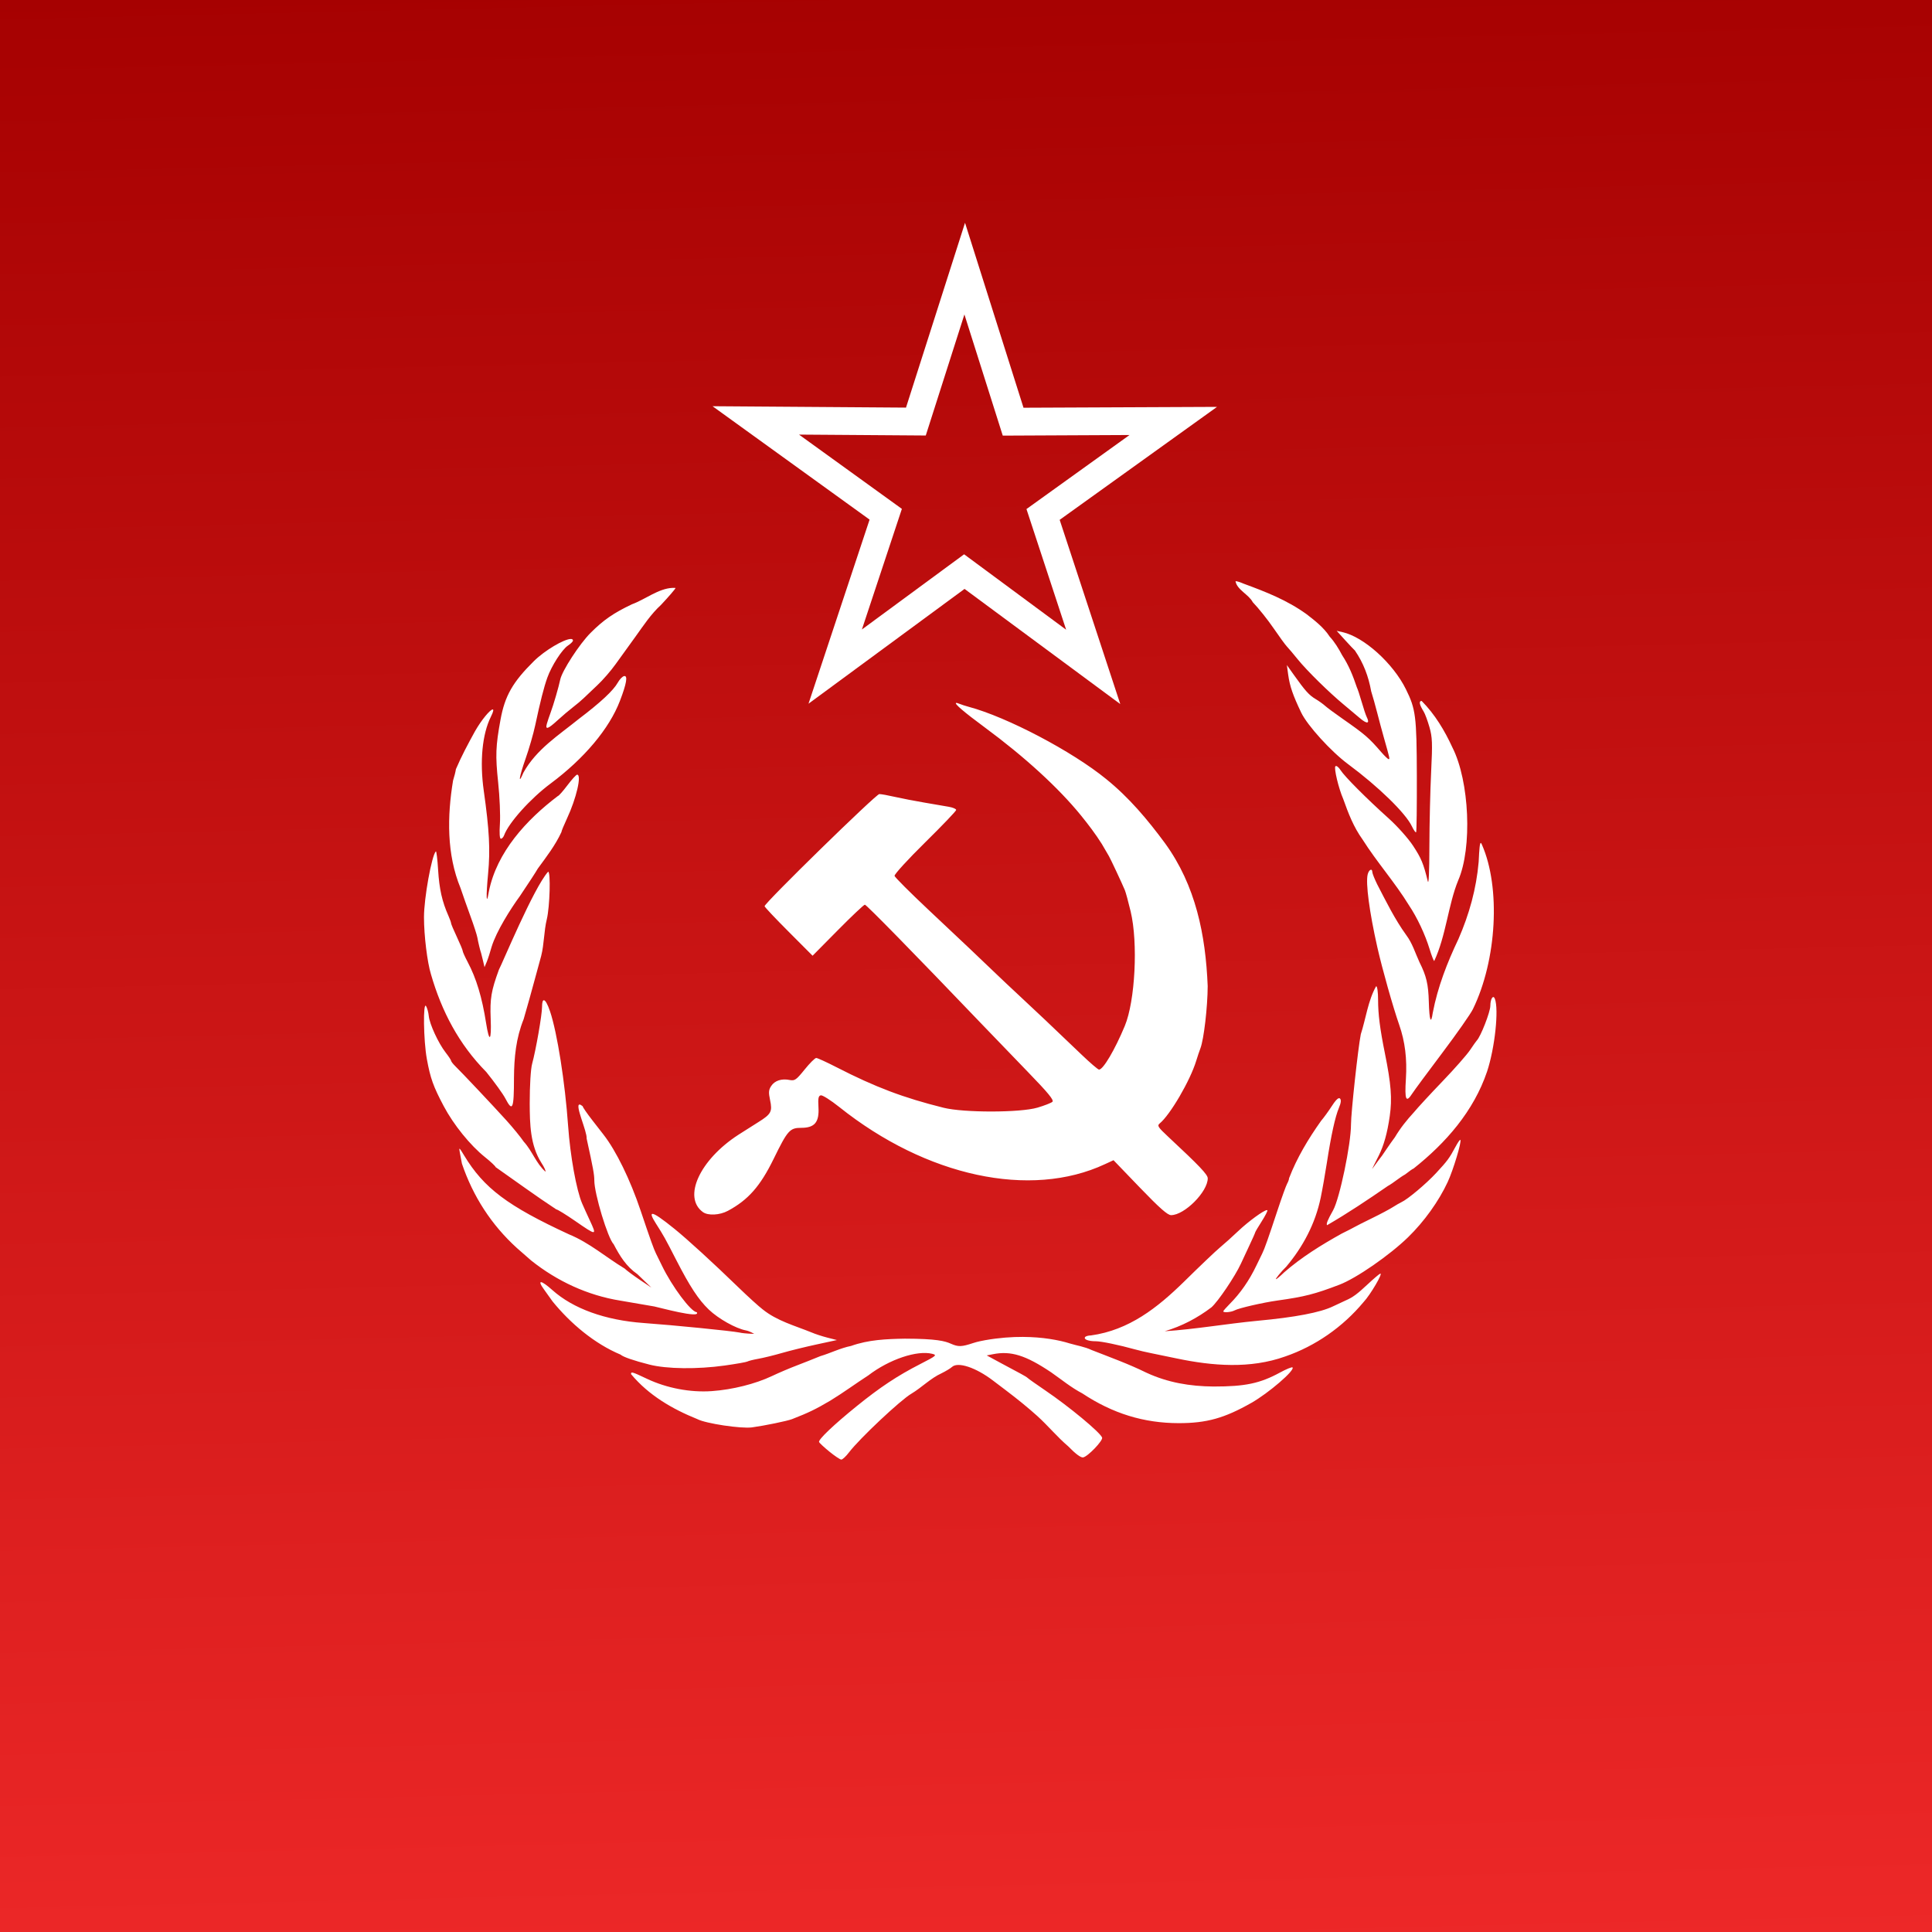 <?xml version="1.0" encoding="UTF-8" standalone="no"?>
<!-- Created with Inkscape (http://www.inkscape.org/) -->

<svg
   width="100mm"
   height="100mm"
   viewBox="0 0 100 100"
   version="1.1"
   id="svg5"
   inkscape:version="1.1.2 (0a00cf5339, 2022-02-04)"
   sodipodi:docname="hammer_sickle_star_wreath.svg"
   xmlns:inkscape="http://www.inkscape.org/namespaces/inkscape"
   xmlns:sodipodi="http://sodipodi.sourceforge.net/DTD/sodipodi-0.dtd"
   xmlns="http://www.w3.org/2000/svg"
   xmlns:svg="http://www.w3.org/2000/svg">
  <rect x="0" y="0" width="100" height="100" fill="#333333" stroke="none"/>
  <sodipodi:namedview
     id="namedview7"
     pagecolor="#ffffff"
     bordercolor="#666666"
     borderopacity="1.0"
     inkscape:pageshadow="2"
     inkscape:pageopacity="0.0"
     inkscape:pagecheckerboard="0"
     inkscape:document-units="mm"
     showgrid="false"
     inkscape:zoom="0.82003093"
     inkscape:cx="198.77299"
     inkscape:cy="100.60596"
     inkscape:window-width="1872"
     inkscape:window-height="1016"
     inkscape:window-x="0"
     inkscape:window-y="0"
     inkscape:window-maximized="1"
     inkscape:current-layer="layer1-3" />
  <defs
     id="defs2">
    <linearGradient
       id="linearGradient2975"
       y2="553.72"
       gradientUnits="userSpaceOnUse"
       x2="396.62"
       gradientTransform="matrix(0.853,0,0,0.973,-809.691,-211.925)"
       y1="133.72"
       x1="388.16"
       inkscape:collect="always">
      <stop
         id="stop3157"
         style="stop-color:rgb(164, 0, 0)"
         offset="0" />
      <stop
         id="stop3159"
         style="stop-color:rgb(239, 41, 41)"
         offset="1" />
    </linearGradient>
  </defs>
  <g
     inkscape:label="Layer 1"
     inkscape:groupmode="layer"
     id="layer1">
    <g
       id="layer1-3"
       inkscape:label="Ebene 1"
       transform="matrix(0.265,0,0,0.265,179.536,17.509)">
      <rect
         id="rect2383"
         style="fill:url(#linearGradient2975);stroke-width:0.61"
         ry="0.141"
         height="384.402"
         width="383.904"
         y="-69.822"
         x="-680.683" />
      <g
         id="layer1-5"
         style="fill:#000000"
         inkscape:label="Ebene 1"
         transform="matrix(0.378,0,0,0.379,-602.928,-64.357)">
        <path
           id="path2836"
           style="fill:#ffffff"
           d="m 301.38,110.29 -30.5,95.25 -99.969,-0.719 81.156,58.438 -31.562,94.875 80.625,-59.156 80.469,59.344 -31.312,-94.938 81.312,-58.219 -100,0.438 -30.219,-95.312 z m -0.312,47.25 19.812,62.438 65.5,-0.312 -53.25,38.156 20.5,62.188 -52.719,-38.875 -52.812,38.75 20.656,-62.156 -53.156,-38.281 65.5,0.469 19.969,-62.375 z" />
        <path
           id="path2830"
           style="fill:#ffffff"
           d="m 441.31,295 c -0.078,0.004 -0.129,0.004 -0.156,0.031 0.72,4.364 6.857,6.828 8.906,10.781 2.888,2.985 7.693,8.975 10.688,13.344 2.994,4.369 6.144,8.672 7,9.562 0.856,0.89 3.362,3.848 5.562,6.562 4.726,5.832 16.229,17.11 23.906,23.438 3.003,2.475 6.622,5.513 8.062,6.75 3.813,3.277 5.452,3.061 3.656,-0.5 -0.482,-0.955 -1.645,-4.45 -2.594,-7.75 -0.948,-3.3 -2.075,-6.688 -2.5,-7.531 -1.986,-5.882 -4.128,-11.284 -7.594,-16.531 -1.829,-3.456 -3.894,-6.853 -6.438,-9.594 -3.034,-4.69 -7.831,-8.396 -12,-11.594 -10.008,-7.189 -20.944,-11.466 -32.375,-15.656 -1.864,-0.8 -3.58,-1.339 -4.125,-1.312 z m -290.97,3.438 c -7.324,0.274 -14.306,6.008 -21.031,8.438 -9.533,4.505 -14.808,8.152 -21.438,14.781 -5.727,5.727 -14.723,19.548 -15.656,24.062 -0.766,3.704 -3.473,13.002 -4.969,17 -0.72,1.925 -1.594,4.513 -1.938,5.75 -0.908,3.266 0.563,2.776 5.562,-1.812 2.431,-2.231 6.013,-5.247 7.938,-6.719 1.925,-1.471 4.43,-3.577 5.562,-4.688 1.133,-1.11 4.291,-4.115 7.031,-6.656 2.74,-2.542 6.986,-7.414 9.438,-10.844 2.452,-3.429 7.056,-9.781 10.219,-14.125 4.149,-5.731 7.97,-11.622 13.25,-16.438 4.124,-4.384 7.499,-8.306 7.5,-8.719 -0.491,-0.033 -0.981,-0.05 -1.469,-0.031 z m 343.09,22.156 4.375,4.812 c 2.413,2.649 4.686,5.037 5.031,5.312 4.41,6.391 7.05,13.396 8.406,21 0.791,2.475 2.18,7.425 3.094,11 0.914,3.575 2.48,9.425 3.5,13 3.044,10.675 3.116,11 2.438,11 -0.359,0 -2.072,-1.621 -3.812,-3.625 -6.495,-7.479 -8.261,-9.025 -20.156,-17.312 -3.85,-2.682 -7.836,-5.608 -8.844,-6.531 -1.008,-0.923 -3.258,-2.528 -5,-3.562 -3.315,-1.969 -5.3,-4.184 -11.219,-12.469 l -3.562,-5 0.688,5 c 0.809,5.855 2.427,10.561 6.719,19.5 3.188,6.641 15.446,20.084 24.219,26.562 15.647,11.555 29.753,25.255 32.969,32.031 0.93,1.959 1.927,3.354 2.188,3.094 0.26,-0.26 0.422,-13.44 0.375,-29.312 -0.09,-30.488 -0.571,-34.176 -5.625,-44.375 -6.65,-13.46 -21.76,-27.02 -32.82,-29.47 l -2.938,-0.656 z M 97.55,324.781 c -3.453,0.15 -13.22,5.764 -18.969,11.438 -10.929,10.785 -14.967,17.863 -17.219,30.125 -2.514,13.688 -2.692,18.522 -1.219,32.375 0.79,7.425 1.191,16.988 0.906,21.25 -0.329,4.916 -0.144,7.75 0.5,7.75 0.558,0 1.303,-0.787 1.656,-1.75 2.375,-6.479 13.616,-18.959 24.031,-26.688 17.37,-12.889 30.309,-28.268 35.812,-42.562 3.477,-9.03 4.173,-13.229 2.156,-12.812 -0.857,0.177 -2.294,1.663 -3.219,3.312 -2.314,4.129 -8.949,10.293 -20.188,18.781 -10.384,8.395 -21.859,15.561 -28.594,27.625 -2.922,6.993 -2.206,2.184 1.031,-6.938 1.846,-5.2 4.123,-13.069 5.062,-17.469 2.614,-12.239 4.474,-19.557 6.25,-24.5 2.22,-6.18 7.614,-14.549 10.688,-16.562 1.401,-0.918 2.562,-2.076 2.562,-2.562 0,-0.613 -0.453,-0.847 -1.25,-0.812 z m 439.78,31.938 c -1.553,0 -1.203,1.866 1.062,5.5 0.686,1.1 2.024,4.709 2.969,8 1.492,5.199 1.607,8.216 0.875,23 -0.464,9.359 -0.881,26.618 -0.906,38.375 -0.029,13.321 -0.332,20.104 -0.844,18 -2.198,-9.04 -3.39,-11.876 -7.594,-18.25 -2.498,-3.787 -8.131,-10.087 -12.5,-14 -11.55,-10.345 -22.884,-21.684 -24.969,-24.969 -1.005,-1.583 -2.183,-2.475 -2.656,-2 -0.877,0.88 1.659,11.481 4.031,16.844 2.665,7.468 5.348,14.452 10,20.906 7.418,11.712 16.764,22.144 24,33.938 4.171,6.18 8.35,15.036 10.594,22.406 1.045,3.433 2.139,6.245 2.438,6.25 6.052,-12.841 7.258,-29.078 12.375,-41.5 7.349,-16.768 5.851,-51.141 -2.969,-68.5 -4.017,-8.727 -9.037,-17.098 -15.906,-24 z m -240.55,1.02 c -1.116,0.273 4.04,4.693 14.781,12.594 20.581,15.14 38.134,31.145 49.719,45.375 3.867,4.749 7.539,9.564 10.812,14.75 1.527,2.612 3.172,5.425 3.656,6.25 0.886,1.51 6.651,13.779 8.219,17.5 0.464,1.1 1.813,6.05 3,11 3.884,16.199 2.331,46.143 -3.031,59 -5.117,12.269 -11.158,22.5 -13.312,22.5 -0.526,0 -4.628,-3.508 -9.125,-7.812 -13.437,-12.863 -25.8,-24.525 -32.594,-30.781 -3.519,-3.24 -9.213,-8.606 -12.656,-11.906 -8.491,-8.139 -14.048,-13.376 -33.938,-32.031 -9.35,-8.77 -17.154,-16.56 -17.344,-17.312 -0.19,-0.753 6.898,-8.498 15.75,-17.188 8.852,-8.69 16.094,-16.245 16.094,-16.781 0,-0.536 -1.688,-1.267 -3.75,-1.625 -2.062,-0.358 -7.8,-1.339 -12.75,-2.188 -4.95,-0.848 -11.806,-2.157 -15.219,-2.938 -3.413,-0.78 -7.005,-1.438 -8,-1.438 -1.698,0 -59.281,56.126 -59.281,57.781 0,0.411 5.579,6.314 12.406,13.125 l 12.4,12.4 13.04,-13.15 c 7.164,-7.232 13.46,-13.156 13.969,-13.156 0.802,0 25.353,25.008 60.25,61.375 5.743,5.985 16.611,17.237 24.156,25 10.409,10.71 13.424,14.392 12.5,15.219 -0.67,0.599 -4.144,1.947 -7.719,3 -8.933,2.63 -38.014,2.667 -48.5,0.062 -20.85,-5.18 -35.28,-10.63 -55.32,-20.88 -5.127,-2.623 -9.852,-4.783 -10.5,-4.781 -0.648,0.002 -3.352,2.692 -6,5.969 -4.325,5.351 -5.116,5.896 -7.719,5.375 -4.175,-0.835 -7.722,0.317 -9.562,3.125 -1.312,2.002 -1.392,3.331 -0.562,7.219 1.27,5.957 0.582,7.233 -6.062,11.375 -2.905,1.811 -7.531,4.725 -10.281,6.5 -20.015,12.918 -28.906,32.258 -18.344,39.875 2.641,1.905 8.666,1.597 12.875,-0.656 10.519,-5.632 16.735,-12.671 23.656,-26.781 7.247,-14.776 8.355,-16 14.312,-16 6.89,0 9.301,-2.89 8.844,-10.625 -0.274,-4.629 -0.017,-5.875 1.219,-6.125 0.853,-0.173 5.128,2.519 9.5,6 45.077,35.891 98.806,47.422 137.34,29.469 l 4.406,-2.031 13.656,14.156 c 10.201,10.562 14.289,14.159 16.094,14.156 6.931,-0.011 18.938,-12.033 18.938,-18.969 0,-1.93 -4.28,-6.419 -20.469,-21.469 -5.193,-4.827 -5.762,-5.679 -4.406,-6.781 5.44,-4.42 15.798,-22.109 18.906,-32.281 0.672,-2.2 1.652,-5.125 2.188,-6.5 1.75,-4.495 3.718,-21.263 3.75,-32.062 -1.065,-26.334 -6.182,-51.836 -22.062,-73.625 -8.938,-12.082 -18.561,-23.541 -30.406,-33.062 -17.506,-14.27 -51.186,-31.934 -71,-37.219 -1.65,-0.44 -3.788,-1.134 -4.75,-1.531 -0.934,-0.386 -1.524,-0.532 -1.781,-0.469 z m -239.59,3.37 c -1.327,0.297 -5.532,5.137 -9.031,11.25 -3.512,6.365 -7.011,12.873 -9.844,19.5 -0.184,1.284 -0.844,3.919 -1.469,5.844 -3.053,18.408 -3.362,38.059 3.875,55.5 1.108,3.3 3.409,9.825 5.125,14.5 1.716,4.675 3.327,9.625 3.562,11 0.398,2.32 1.494,6.844 1.938,8 0.106,0.275 0.537,2.03 0.969,3.875 l 0.781,3.344 1.188,-2.844 c 0.647,-1.57 1.75,-5.013 2.469,-7.625 2.446,-8.017 9.889,-19.713 14.656,-26.219 4.354,-6.435 8.501,-12.797 9.219,-14.125 4.424,-6.04 9.023,-11.942 12.188,-18.781 0.001,-0.482 1.298,-3.632 2.875,-7 4.881,-10.421 7.712,-22.625 5.25,-22.625 -0.484,0 -2.747,2.475 -5.031,5.5 -2.284,3.025 -4.492,5.5 -4.906,5.5 -16.204,12.217 -31.648,28.917 -35.688,49.344 -1.304,7.823 -1.507,2.584 -0.375,-9.344 1.171,-12.337 0.647,-22.301 -2.25,-42.781 -2.133,-15.08 -0.786,-29.095 3.688,-38.062 1.401,-2.808 1.507,-3.905 0.812,-3.75 z m 510.69,68.781 c -0.489,0.003 -0.751,2.654 -1.094,9.812 -1.221,13.912 -4.872,26.947 -10.438,39.688 -5.808,12.143 -10.755,24.81 -13.281,38.062 -0.91,6.288 -1.768,3.961 -2.031,-5.594 -0.253,-9.181 -1.228,-13.324 -4.812,-20.469 -2.206,-4.723 -3.631,-9.728 -6.844,-14 -5.888,-8.099 -10.446,-17.369 -15.031,-26.188 -1.353,-2.75 -2.483,-5.562 -2.5,-6.25 -0.054,-2.177 -1.778,-1.347 -2.406,1.156 -1.106,4.405 0.875,19.367 5,37.594 2.485,10.981 8.068,30.74 11.312,40 2.983,8.513 4.098,17.503 3.438,27.75 -0.708,10.976 0.046,12.642 3.344,7.5 0.97,-1.512 7.923,-10.889 15.438,-20.844 7.515,-9.954 14.625,-20.079 15.812,-22.5 12.417,-25.319 14.461,-62.777 4.656,-84.906 -0.23,-0.519 -0.4,-0.813 -0.562,-0.812 z m -539.94,4.35 c -2.153,2.153 -6.123,24.139 -6.125,33.906 -0.002,9.468 1.706,23.346 3.625,29.5 5.508,18.979 14.349,35.941 28.562,50.281 4.229,5.226 8.655,11.344 9.844,13.625 3.755,7.204 4.469,5.538 4.469,-10.594 0.091,-10.555 1.022,-20.396 5,-30.25 0.865,-3.025 2.213,-7.75 3,-10.5 0.787,-2.75 2.161,-7.7 3.031,-11 0.87,-3.3 2.237,-8.295 3.031,-11.094 1.577,-6.239 1.384,-12.654 2.906,-18.906 1.56,-6.462 2.068,-24.5 0.688,-24.5 -7.499,8.304 -23.822,47.634 -25.438,50.5 -3.98,10.865 -4.671,14.863 -4.25,25.344 0.462,11.506 -0.735,12.59 -2.375,2.156 -2.074,-13.22 -5.037,-23.03 -9.53,-31.48 -1.411,-2.654 -2.562,-5.221 -2.562,-5.688 0,-0.467 -1.35,-3.695 -3,-7.188 -1.65,-3.492 -3,-6.68 -3,-7.094 0,-0.414 -0.634,-2.173 -1.406,-3.906 -3.215,-7.216 -4.688,-13.713 -5.281,-23.406 -0.345,-5.645 -0.878,-10.028 -1.188,-9.719 z m 485.88,69.469 c -4.187,7.337 -5.345,16.823 -7.938,24.781 -1.446,7.316 -5.062,40.486 -5.062,46.469 0,10.186 -5.865,38.212 -9.25,44.25 -2.936,5.236 -3.604,6.912 -3.125,7.688 10.746,-6.193 21.257,-13.231 31.375,-20.188 3.148,-1.746 5.835,-4.241 9,-6 2.083,-1.65 4.024,-3 4.312,-3 16.715,-13.235 31.059,-29.549 38,-50 4.028,-12.116 6.153,-31.971 4.031,-37.5 -0.865,-2.253 -2.323,10e-4 -2.344,3.625 -0.018,3.159 -4.995,15.881 -7,17.875 -0.277,0.275 -1.852,2.491 -3.5,4.938 -1.649,2.446 -8.005,9.646 -14.125,16 -6.12,6.354 -12.821,13.588 -14.875,16.062 -3.725,4.048 -6.976,8.092 -9.812,12.844 -2.371,3.121 -6.197,8.918 -6.625,9.469 -3.239,4.168 -4.959,6.778 -5.156,6.906 0.068,-0.284 1.223,-2.434 3.5,-7.031 2.527,-5.104 4.333,-11.277 5.625,-20.281 1.288,-8.975 0.701,-16.443 -2.531,-32.406 -2.549,-12.59 -3.5,-20.124 -3.5,-27.375 0,-4.09 -0.427,-7.125 -1,-7.125 z m -430.03,7.25 c -0.603,-0.051 -0.962,1.056 -0.969,3.406 -0.012,4.169 -3.152,22.119 -5.125,29.344 -0.731,2.676 -1.244,10.985 -1.25,20.5 0.065,10.487 0.203,21.365 6.031,30.531 1.456,2.199 2.389,4.267 2.094,4.562 -4.841,-4.287 -6.829,-10.692 -11.188,-15.438 -1.62,-2.385 -5.672,-7.335 -9,-11 -7.069,-7.785 -23.035,-24.662 -26.312,-27.844 -1.247,-1.211 -2.25,-2.515 -2.25,-2.875 0,-0.36 -1.281,-2.277 -2.844,-4.281 -3.735,-4.789 -8.306,-14.682 -8.688,-18.781 -0.167,-1.793 -0.798,-4.07 -1.375,-5.062 -1.65,-2.836 -1.362,17.708 0.375,27.188 1.832,9.996 3.302,14.105 8.719,24.312 5.091,9.593 13.682,20.192 21.312,26.281 3.016,2.406 5.5,4.738 5.5,5.156 10.41,7.256 20.926,14.973 31.344,21.781 0.642,0.021 4.981,2.687 9.656,5.906 11.37,7.83 11.433,7.814 7.625,-0.344 -1.309,-2.805 -3.077,-6.669 -3.906,-8.594 -2.962,-6.876 -6.152,-24.487 -7.25,-40 -1.583,-22.37 -5.617,-47.918 -9.312,-58.938 -1.256,-3.746 -2.413,-5.747 -3.188,-5.812 z m 410.69,50.5 c -0.764,0.196 -1.906,1.474 -3.5,3.938 -1.712,2.645 -4.234,6.121 -5.625,7.719 -6.517,9.16 -12.505,19.06 -16.531,29.562 0,0.583 -0.452,1.857 -1,2.812 -0.548,0.955 -2.783,7.119 -4.969,13.719 -4.772,14.412 -6.731,19.964 -7.906,22.281 -0.485,0.956 -1.845,3.744 -3.031,6.219 -3.7,7.72 -8.291,14.288 -13.812,19.812 -1.813,1.814 -3.281,3.502 -3.281,3.75 0,0.819 4.086,0.474 5.906,-0.5 2.179,-1.166 14.597,-4.015 22.094,-5.062 14.073,-1.966 19.244,-3.288 32.031,-8.156 8.715,-3.318 25.868,-15.146 35.469,-24.469 8.316,-8.074 15.81,-18.498 20.438,-28.406 2.908,-6.226 7.351,-20.993 6.562,-21.781 -0.206,-0.206 -1.293,1.353 -2.438,3.469 -3.295,6.093 -4.23,7.347 -10.062,13.625 -5.196,5.593 -14.707,13.559 -18,15.062 -0.825,0.377 -2.85,1.544 -4.5,2.594 -1.65,1.05 -6.375,3.555 -10.5,5.562 -4.125,2.008 -8.175,4.043 -9,4.531 -0.825,0.489 -3.909,2.064 -6.844,3.5 -10.462,5.814 -20.705,12.114 -29.719,19.969 -1.982,1.925 -3.864,3.5 -4.188,3.5 -0.541,0 2.763,-4.033 5.312,-6.469 8.705,-10.324 15.009,-22.221 17.781,-35.531 0.863,-4.125 2.294,-12.225 3.188,-18 2.21,-14.278 4.312,-23.759 6.219,-28.281 1.09,-2.584 1.263,-4.112 0.562,-4.812 -0.175,-0.175 -0.402,-0.222 -0.656,-0.156 z m -392.31,3.25 c -2.476,0.115 4.014,14.021 3.688,17.5 3.377,15.32 3.969,18.6 3.969,21.594 0,6.902 6.989,29.895 10,32.906 3.222,6.133 6.527,11.466 12.25,15.406 l 7.25,6.938 -6.156,-4.125 c -3.379,-2.271 -6.812,-4.843 -7.656,-5.688 -9.564,-5.746 -18.211,-13.334 -28.75,-17.625 -31.763,-14.644 -44.024,-23.832 -54.219,-40.688 -2.496,-4.127 -2.76,-4.352 -2.25,-1.719 0.319,1.65 0.83,4.336 1.125,5.969 5.726,16.82 15.189,31.521 28.469,43.531 2.866,2.475 6.154,5.352 7.312,6.375 13.375,10.645 29.173,17.983 46.125,20.688 6.6,1.132 14.475,2.479 17.5,3 2.005,0.362 24.416,6.562 21.938,2.938 -2.882,0 -12.832,-13.279 -18,-24 -1.193,-2.475 -2.578,-5.263 -3.062,-6.219 -1.112,-2.191 -2.916,-7.196 -7.938,-22.094 -5.39,-15.992 -12.666,-30.858 -19.188,-39.188 -0.431,-0.55 -3.004,-3.867 -5.75,-7.375 -2.746,-3.508 -5,-6.77 -5,-7.25 -0.765,-0.617 -1.302,-0.891 -1.656,-0.875 z m 355.21,54.4 c -1.615,0.055 -9.547,5.795 -14.938,10.906 -3.008,2.852 -7.199,6.611 -9.312,8.344 -2.114,1.733 -10.521,9.72 -18.688,17.75 -13.648,13.301 -28.284,24.875 -48,27.594 -1.383,0 -2.758,0.414 -3.062,0.906 -0.714,1.155 1.799,2.094 5.562,2.094 2.843,0 11.938,1.888 20.375,4.219 2.2,0.608 5.8,1.445 8,1.875 2.2,0.43 8.275,1.683 13.5,2.781 18.47,3.854 37.868,5.424 56,-1.031 15.701,-5.389 29.804,-15.252 40.438,-27.969 3.558,-3.753 10.367,-15.33 8.656,-14.719 -0.533,0.191 -3.37,2.594 -6.312,5.344 -5.609,5.241 -7.832,6.868 -11.531,8.469 -1.23,0.532 -4.157,1.899 -6.5,3.031 -6.599,3.188 -19.571,5.653 -39.25,7.469 -15.919,1.522 -31.91,4.338 -47.75,5.375 8.746,-2.572 16.846,-6.797 24.125,-12.312 3.435,-2.991 12.23,-15.99 15.25,-22.531 0.889,-1.925 2.875,-6.2 4.438,-9.5 1.562,-3.3 2.882,-6.244 2.906,-6.531 0.024,-0.288 1.548,-2.885 3.406,-5.781 1.858,-2.896 3.159,-5.466 2.906,-5.719 -0.049,-0.049 -0.111,-0.066 -0.219,-0.062 z m -317.53,1.938 c -0.904,0.07 -0.267,1.731 1.781,4.938 4.186,6.553 4.713,7.529 10.469,18.719 7.09,13.784 11.574,20.594 16.875,25.656 4.958,4.735 13.935,9.765 19.188,10.75 1.963,0.368 4.281,1.781 4.281,1.781 0,0 -5.017,-0.073 -7.625,-0.688 -4.349,-0.851 -33.963,-3.795 -49.5,-4.906 -19.785,-1.415 -36.38,-7.361 -47.125,-16.938 -5.968,-5.32 -8.119,-5.504 -4.375,-0.375 1.3,1.781 3.302,4.553 4.438,6.188 9.255,11.345 21.633,21.78 35.125,27.406 1.323,1.203 6.704,3.066 14.938,5.156 8.942,2.27 24.753,2.46 38.938,0.469 5.937,-0.833 11.202,-1.762 11.688,-2.062 0.485,-0.3 3.014,-0.944 5.625,-1.406 2.611,-0.462 8.125,-1.804 12.25,-3 4.125,-1.196 12.192,-3.175 17.938,-4.406 l 10.438,-2.25 -4.938,-1.25 c -2.72,-0.693 -6.413,-1.904 -8.219,-2.688 -8.6,-3.496 -17.746,-5.873 -25.219,-11.875 -1.925,-1.44 -7.572,-6.55 -12.531,-11.344 -13.236,-12.794 -26.283,-24.701 -33.125,-30.219 -6.467,-5.215 -10.15,-7.746 -11.312,-7.656 z m 191.65,63.41 c -5.994,-0.034 -12.613,0.446 -19.688,1.688 -1.36,0.239 -4.112,0.781 -6.094,1.438 -6.122,2.028 -7.789,2.086 -11.656,0.375 -3.061,-1.354 -7.38,-2.561 -23.75,-2.594 -9.542,0.162 -18.82,0.548 -27.812,3.75 -5.493,1.091 -10.594,3.695 -15.938,5.281 -3.438,1.4 -8.995,3.608 -12.344,4.875 -3.348,1.267 -8.999,3.66 -12.562,5.344 -8.61,4.068 -20.368,7.017 -31.125,7.781 -11.042,0.784 -23.264,-1.533 -33.406,-6.312 -7.816,-3.683 -8.312,-3.829 -8.312,-2.438 9.125,10.899 21.272,17.948 34.281,23.188 4.232,2.247 22.588,5.014 28.219,4.25 6.498,-0.882 18.207,-3.288 20.688,-4.25 8.541,-3.313 12.282,-5.123 19.812,-9.562 6.744,-4.103 13.034,-8.739 19.625,-13 10.797,-8.244 25.178,-13.065 33.031,-11.094 2.552,0.64 2.112,1.013 -6.188,5.25 -11.834,6.041 -20.82,11.984 -32.906,21.75 -11.929,9.639 -19.868,17.176 -19.406,18.438 0.186,0.507 2.594,2.738 5.344,4.969 2.75,2.23 5.503,4.074 6.125,4.094 0.622,0.02 2.43,-1.66 4,-3.719 5.433,-7.123 26.74,-27.107 32.25,-30.25 5.392,-3.228 9.803,-7.886 15.594,-10.531 2.192,-1.08 4.609,-2.531 5.344,-3.219 3.03,-2.834 12.331,0.234 21.188,6.969 1.375,1.046 4.3,3.241 6.5,4.906 6.684,5.059 11.715,9.176 16.406,13.375 5.653,5.106 10.2,10.708 15.938,15.594 3.821,3.929 6.557,5.959 7.75,5.75 2.444,-0.429 10.392,-8.708 9.812,-10.219 -1.07,-2.75 -16.92,-15.87 -29.42,-24.34 -4.675,-3.169 -8.725,-6.026 -9,-6.344 -0.275,-0.318 -1.85,-1.295 -3.5,-2.156 -1.65,-0.862 -6.306,-3.352 -10.344,-5.531 l -7.35,-3.97 3.219,-0.625 c 9.256,-1.851 16.956,0.548 30.156,9.406 5.313,3.705 10.257,7.789 16,10.781 15.685,10.385 31.827,15.343 49.875,15.344 14.382,5.2e-4 23.554,-2.558 37.469,-10.438 8.935,-5.06 22.695,-16.868 21.281,-18.281 -0.313,-0.313 -3.211,0.876 -6.438,2.625 -10.396,5.634 -18.023,7.234 -34.375,7.219 -12.182,-0.112 -23.566,-1.99 -34.75,-7.156 -9.124,-4.484 -18.802,-7.963 -28.25,-11.656 -3.59,-1.694 -7.465,-2.264 -11.25,-3.375 -5.819,-1.817 -14.073,-3.319 -24.062,-3.375 z" />
      </g>
    </g>
  </g>
</svg>
